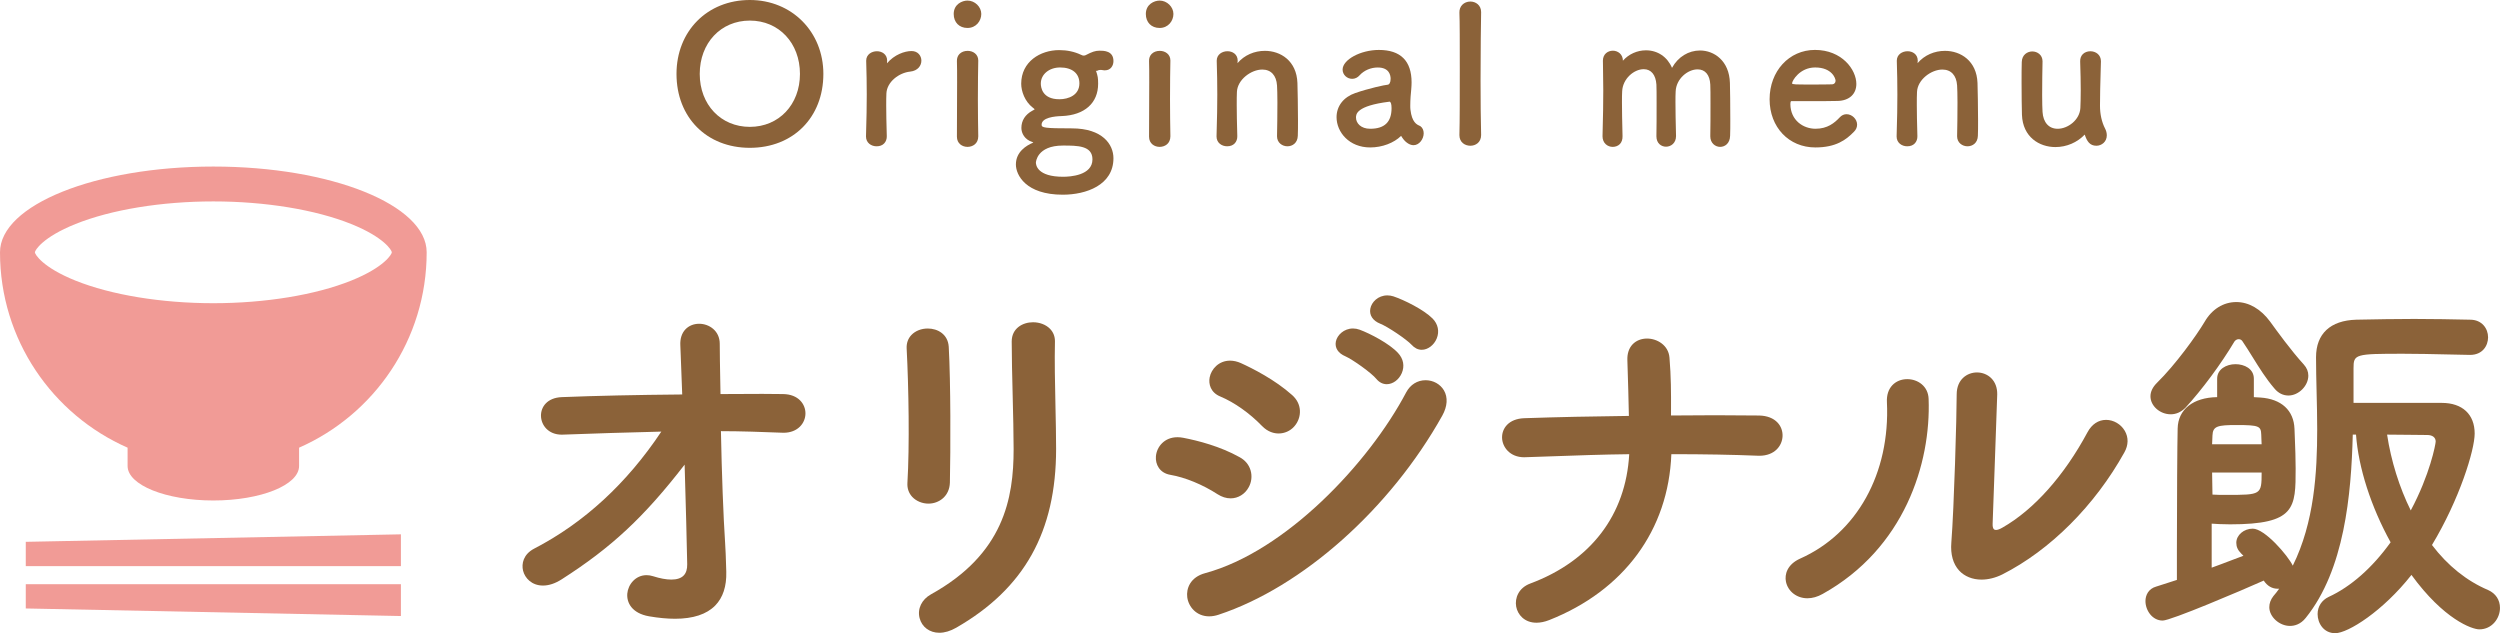 <?xml version="1.0" encoding="utf-8"?>
<!-- Generator: Adobe Illustrator 16.0.4, SVG Export Plug-In . SVG Version: 6.00 Build 0)  -->
<!DOCTYPE svg PUBLIC "-//W3C//DTD SVG 1.1//EN" "http://www.w3.org/Graphics/SVG/1.1/DTD/svg11.dtd">
<svg version="1.1" id="レイヤー_1" xmlns="http://www.w3.org/2000/svg" xmlns:xlink="http://www.w3.org/1999/xlink" x="0px"
	 y="0px" width="224.781px" height="56.932px" viewBox="0 0 224.781 56.932" enable-background="new 0 0 224.781 56.932"
	 xml:space="preserve">
<g>
	<polygon fill="#F19B96" points="2.317,50.903 36.047,50.903 36.047,48.043 2.317,48.717 	"/>
	<polygon fill="#F19B96" points="2.317,54.709 36.047,55.389 36.047,52.528 2.317,52.528 	"/>
	<path fill="#F19B96" d="M11.472,40.252v1.648c0,1.713,3.452,3.1,7.71,3.1c4.26,0,7.709-1.387,7.709-3.1v-1.648
		c6.754-2.969,11.472-9.715,11.472-17.567c0-4.258-8.586-7.71-19.181-7.71C8.59,14.976,0,18.428,0,22.686
		C0,30.538,4.72,37.284,11.472,40.252z M3.137,22.686c0-0.166,0.671-1.348,3.652-2.545c3.212-1.29,7.729-2.031,12.393-2.031
		c4.665,0,9.182,0.741,12.395,2.031c2.978,1.197,3.653,2.379,3.653,2.545c0,0.168-0.675,1.346-3.653,2.545
		c-3.212,1.289-7.73,2.031-12.395,2.031c-4.663,0-9.181-0.742-12.393-2.031C3.808,24.032,3.137,22.854,3.137,22.686z"/>
</g>
<g>
	<g>
		<g>
			<g>
				<path fill="#8B6239" d="M60.693,55.634c-0.698,0-1.484-0.074-2.336-0.221c-1.549-0.272-2.025-1.234-1.955-2.045
					c0.071-0.813,0.738-1.654,1.732-1.654c0.19,0,0.385,0.031,0.58,0.093c0.634,0.202,1.188,0.304,1.648,0.304
					c0.497,0,0.869-0.121,1.104-0.362c0.223-0.227,0.332-0.568,0.323-1.016c-0.033-1.958-0.13-5.354-0.229-8.835l-0.003-0.122
					C57.898,46.508,54.98,49.225,50.5,52.09c-0.581,0.371-1.146,0.559-1.679,0.559c-1.01,0-1.627-0.671-1.791-1.337
					c-0.154-0.625,0.026-1.474,0.992-1.98c4.483-2.32,8.332-5.861,11.439-10.525c-3.003,0.068-6.004,0.17-8.839,0.271l-0.113,0.003
					c-1.204,0-1.851-0.849-1.868-1.687c-0.016-0.802,0.556-1.635,1.871-1.688c3.101-0.123,6.644-0.201,10.828-0.239
					c-0.048-1.368-0.097-2.579-0.132-3.482l-0.037-0.932c-0.032-0.592,0.126-1.091,0.457-1.44c0.308-0.325,0.746-0.503,1.235-0.503
					c0.897,0,1.852,0.631,1.852,1.802c0,0.783,0.023,2.042,0.05,3.539l0.018,0.98c0.628-0.001,3.142-0.016,3.765-0.016
					c0.63,0,1.251,0.004,1.861,0.016c1.39,0.018,2.018,0.918,2.012,1.747c-0.005,0.86-0.683,1.731-1.967,1.732l-0.156-0.005
					c-1.754-0.068-3.621-0.136-5.477-0.139c0.074,3.832,0.218,7.679,0.377,10.062c0.048,0.744,0.062,1.254,0.079,1.808l0.025,0.781
					c0.034,1.297-0.3,2.314-0.992,3.024C63.536,55.233,62.32,55.634,60.693,55.634z"/>
			</g>
			<g>
				<path fill="#8B6239" d="M84.455,56.894c-0.869,0-1.565-0.518-1.772-1.319c-0.216-0.834,0.187-1.673,1.026-2.139
					c6.546-3.625,7.428-8.629,7.428-13.045c0-1.34-0.042-3.072-0.085-4.812c-0.043-1.751-0.087-3.508-0.087-4.875
					c0-1.188,0.992-1.729,1.913-1.729c0.605,0,1.163,0.214,1.529,0.587c0.299,0.304,0.453,0.699,0.446,1.144
					c-0.041,1.741,0.003,3.806,0.046,5.803c0.029,1.361,0.058,2.687,0.058,3.848c0,7.45-2.853,12.56-8.978,16.081
					C85.448,56.741,84.936,56.894,84.455,56.894z M83.48,45.282c-0.556,0-1.099-0.225-1.453-0.601
					c-0.317-0.337-0.469-0.773-0.439-1.263c0.199-3.288,0.116-8.57-0.069-12.088c-0.023-0.474,0.125-0.893,0.429-1.211
					c0.352-0.37,0.888-0.582,1.469-0.582c0.887,0,1.814,0.508,1.886,1.642c0.181,3.247,0.168,9.206,0.104,12.211
					C85.371,44.633,84.411,45.282,83.48,45.282z"/>
			</g>
			<g>
				<path fill="#8B6239" d="M108.718,55.417c-1.146,0-1.857-0.862-1.969-1.715c-0.102-0.775,0.261-1.81,1.618-2.171
					c7.195-1.952,14.679-9.832,18.068-16.255c0.369-0.692,1.005-1.09,1.745-1.09c0.686,0,1.316,0.35,1.646,0.91
					c0.37,0.631,0.318,1.439-0.147,2.275c-4.687,8.385-12.583,15.412-20.117,17.901C109.272,55.369,108.988,55.417,108.718,55.417z
					 M110.65,44.808c-0.394,0-0.789-0.124-1.174-0.37c-1.337-0.866-2.921-1.518-4.238-1.743c-0.984-0.164-1.366-0.954-1.307-1.665
					c0.071-0.854,0.759-1.719,1.938-1.719c0.161,0,0.33,0.016,0.509,0.05c1.353,0.26,3.329,0.771,5.062,1.736
					c0.506,0.269,0.854,0.683,1.004,1.197c0.149,0.509,0.085,1.064-0.174,1.522C111.941,44.428,111.32,44.808,110.65,44.808z
					 M114.962,38.975c-0.385,0-0.958-0.119-1.505-0.687c-1.106-1.143-2.464-2.102-3.724-2.632c-0.891-0.359-1.085-1.128-0.969-1.727
					c0.145-0.746,0.821-1.502,1.833-1.502c0.315,0,0.642,0.073,0.972,0.219c1.06,0.482,3.067,1.496,4.611,2.877
					c0.428,0.38,0.669,0.858,0.698,1.382c0.029,0.522-0.16,1.051-0.519,1.449C116.005,38.749,115.496,38.975,114.962,38.975z
					 M124.686,34.544c-0.349,0-0.669-0.161-0.927-0.466c-0.443-0.547-2.112-1.736-2.792-2.042c-0.647-0.267-0.969-0.762-0.858-1.323
					c0.114-0.579,0.723-1.178,1.543-1.178c0.2,0,0.401,0.037,0.598,0.109c0.936,0.346,2.68,1.251,3.451,2.095
					c0.487,0.523,0.608,1.185,0.333,1.816C125.776,34.147,125.234,34.544,124.686,34.544z M127.835,31.45
					c-0.335,0-0.647-0.151-0.903-0.438c-0.475-0.508-2.138-1.629-2.824-1.904c-0.674-0.264-1.01-0.772-0.898-1.359
					c0.108-0.577,0.684-1.19,1.533-1.19c0.178,0,0.358,0.029,0.536,0.085c0.966,0.322,2.726,1.192,3.521,1.989
					c0.498,0.498,0.64,1.173,0.377,1.806C128.931,31.035,128.379,31.45,127.835,31.45z"/>
			</g>
			<g>
				<path fill="#8B6239" d="M138.148,55.99c-1.081,0-1.695-0.729-1.825-1.452c-0.134-0.749,0.208-1.681,1.272-2.074
					c5.434-2.029,8.588-6.156,8.892-11.627c-2.398,0.028-4.82,0.114-7.164,0.198l-2.286,0.078c-1.267,0-1.967-0.908-1.983-1.763
					c-0.016-0.832,0.593-1.695,1.987-1.748c2.979-0.101,6.146-0.17,9.416-0.206c-0.028-1.551-0.076-3.055-0.111-4.185l-0.025-0.815
					c-0.024-0.594,0.14-1.093,0.475-1.441c0.318-0.332,0.778-0.515,1.295-0.515c0.906,0,1.921,0.597,2.015,1.704
					c0.148,1.746,0.144,3.205,0.14,4.615l-0.001,0.599c1.345-0.016,2.673-0.023,3.98-0.023c1.34,0,2.659,0.009,3.952,0.025
					c0.705,0.018,1.275,0.237,1.649,0.637c0.308,0.328,0.467,0.764,0.448,1.227c-0.034,0.845-0.701,1.754-2.085,1.754l-0.157-0.004
					c-2.272-0.092-4.812-0.138-7.757-0.139c-0.258,6.825-4.258,12.259-10.987,14.919C138.887,55.911,138.504,55.99,138.148,55.99z"
					/>
			</g>
			<g>
				<path fill="#8B6239" d="M162.509,53.792c-0.949,0-1.741-0.607-1.927-1.477c-0.144-0.671,0.116-1.571,1.275-2.09
					c5.112-2.278,8.102-7.67,7.801-14.07c-0.032-0.624,0.137-1.149,0.489-1.521c0.333-0.351,0.808-0.544,1.337-0.544
					c0.928,0,1.887,0.612,1.923,1.782c0.215,5.793-2.176,13.441-9.529,17.531C163.417,53.662,162.957,53.792,162.509,53.792z
					 M178.163,52.114c-0.812,0-1.527-0.289-2.011-0.813c-0.545-0.592-0.788-1.459-0.703-2.507
					c0.248-3.187,0.482-11.391,0.482-13.332c0-1.356,0.947-1.975,1.827-1.975c0.49,0,0.96,0.192,1.29,0.526
					c0.354,0.359,0.537,0.861,0.528,1.449c-0.02,0.764-0.139,4.024-0.244,6.916c-0.081,2.204-0.154,4.194-0.169,4.701
					c-0.011,0.242,0.026,0.415,0.108,0.5c0.046,0.048,0.108,0.071,0.19,0.071c0.146,0,0.343-0.071,0.586-0.212
					c2.827-1.611,5.543-4.657,7.648-8.577c0.384-0.715,0.978-1.109,1.671-1.109c0.671,0,1.329,0.385,1.676,0.979
					c0.35,0.598,0.337,1.29-0.035,1.948c-2.66,4.782-6.657,8.78-10.969,10.968C179.421,51.953,178.772,52.114,178.163,52.114z"/>
			</g>
			<g>
				<path fill="#8B6239" d="M209.963,56.932c-1.027,0-1.582-0.887-1.582-1.721c0-0.669,0.369-1.244,0.987-1.538
					c2.002-0.921,3.93-2.62,5.578-4.914c-1.765-3.192-2.896-6.711-3.111-9.683h-0.292c-0.136,5.416-0.748,12.154-4.225,16.475
					c-0.472,0.601-1.034,0.727-1.423,0.727c-0.955,0-1.857-0.819-1.857-1.686c0-0.347,0.123-0.681,0.365-0.993
					c0.186-0.212,0.354-0.427,0.522-0.667c-0.048,0.002-0.093,0.002-0.133,0.002c-0.507,0-0.93-0.246-1.255-0.733
					c-2.007,0.898-8.353,3.595-9.086,3.595c-0.926,0-1.548-0.907-1.548-1.756c0-0.499,0.254-1.104,0.97-1.302l0.106-0.033
					c0.51-0.16,1.101-0.347,1.751-0.563v-2.617c0-4.253,0.034-9.803,0.068-10.997c0.032-1.714,1.39-2.789,3.551-2.821v-1.658
					c0-0.856,0.83-1.305,1.65-1.305c0.795,0,1.65,0.408,1.65,1.305v1.659c0.12,0.003,0.231,0.012,0.333,0.02
					c0.097,0.008,0.184,0.015,0.257,0.015c1.889,0.128,3.003,1.155,3.064,2.818l0.034,0.898c0.033,0.833,0.069,1.754,0.069,2.656
					c0,3.558,0,5.029-5.891,5.029c-0.693,0-1.333-0.038-1.658-0.062v3.958c0.607-0.217,1.193-0.441,1.734-0.648
					c0.401-0.153,0.778-0.298,1.121-0.423l-0.199-0.199c-0.307-0.306-0.442-0.604-0.442-0.967c0-0.689,0.677-1.271,1.478-1.271
					c1.083,0,3.154,2.405,3.601,3.328c1.931-3.896,2.194-8.378,2.194-12.26c0-1.146-0.027-2.284-0.054-3.395
					c-0.025-1.059-0.05-2.094-0.05-3.086c0-2.108,1.283-3.307,3.613-3.375l0.102-0.002c1.724-0.033,3.415-0.066,5.105-0.066
					c1.725,0,3.414,0.034,5.035,0.068c1.06,0,1.614,0.796,1.614,1.583c0,0.762-0.506,1.583-1.616,1.583
					c-0.718-0.012-1.397-0.027-2.074-0.043c-1.345-0.03-2.675-0.061-3.958-0.061c-4.325,0-4.45,0.037-4.45,1.313v3.105h7.932
					c1.854,0,2.96,1.029,2.96,2.754c0,1.497-1.366,5.919-3.839,10.024c1.423,1.869,3.123,3.231,5.054,4.052
					c0.675,0.302,1.061,0.888,1.061,1.607c0,0.927-0.71,1.926-1.857,1.926c-0.664,0-3.198-0.902-6.104-4.896
					C214.266,54.941,211.117,56.932,209.963,56.932z M214.629,39.077c0.353,2.345,1.104,4.754,2.128,6.818
					c1.724-3.224,2.234-5.939,2.241-6.194c0-0.368-0.285-0.589-0.763-0.589c-0.314,0-0.747-0.006-1.254-0.013
					C216.297,39.089,215.476,39.078,214.629,39.077z M198.929,44.47c0.311,0.026,0.782,0.026,1.279,0.026c3.09,0,3.14,0,3.141-2.008
					h-4.453c0.001,0.457,0.012,0.901,0.021,1.285C198.922,44.04,198.928,44.277,198.929,44.47z M203.348,39.946
					c-0.003-0.139-0.01-0.271-0.017-0.402c-0.009-0.156-0.017-0.31-0.017-0.463c-0.03-0.756-0.169-0.865-2.21-0.865
					c-1.708,0-2.145,0.093-2.176,0.938c0,0.108-0.007,0.235-0.015,0.373c-0.008,0.131-0.016,0.271-0.019,0.42H203.348z
					 M195.176,37.25c-0.972,0-1.823-0.756-1.823-1.617c0-0.416,0.195-0.822,0.581-1.207c1.674-1.641,3.551-4.25,4.293-5.497
					c0.648-1.125,1.686-1.771,2.844-1.771c1.127,0,2.209,0.626,3.045,1.764c0.61,0.843,1.88,2.598,3.026,3.854
					c0.273,0.306,0.405,0.631,0.405,0.997c0,0.92-0.869,1.789-1.789,1.789c-0.479,0-0.91-0.215-1.249-0.621
					c-0.752-0.867-1.363-1.852-1.953-2.803c-0.31-0.499-0.619-0.998-0.948-1.48c-0.081-0.108-0.19-0.162-0.331-0.162
					c-0.131,0-0.278,0.081-0.367,0.201c-1.215,2.037-2.91,4.328-4.419,5.97C196.101,37.055,195.659,37.25,195.176,37.25z"/>
			</g>
		</g>
	</g>
</g>
<g>
	<g>
		<g>
			<path fill="#8B6239" d="M67.42,13.291c-3.882,0-6.594-2.732-6.594-6.646C60.826,2.795,63.599,0,67.42,0
				c3.769,0,6.611,2.857,6.611,6.646C74.031,10.559,71.312,13.291,67.42,13.291z M67.42,1.851c-2.61,0-4.505,2.017-4.505,4.795
				c0,2.758,1.895,4.761,4.505,4.761c2.611,0,4.506-2.002,4.506-4.761C71.926,3.867,70.031,1.851,67.42,1.851z"/>
		</g>
		<g>
			<path fill="#8B6239" d="M78.815,13.154c-0.473,0-0.951-0.303-0.951-0.882c0.051-1.65,0.068-2.772,0.068-3.774
				c0-1.019-0.017-1.902-0.051-3.041c0-0.565,0.499-0.85,0.968-0.85c0.442,0,0.917,0.266,0.917,0.849L79.75,5.693
				c0.659-0.778,1.586-1.104,2.211-1.104c0.58,0,0.883,0.436,0.883,0.866c0,0.438-0.313,0.912-1.014,0.984
				c-0.988,0.1-2.081,0.911-2.131,1.958c-0.017,0.305-0.017,0.662-0.017,1.12c0,0.663,0.017,1.512,0.051,2.718
				c0.012,0.246-0.075,0.492-0.233,0.658C79.335,13.067,79.105,13.154,78.815,13.154z"/>
		</g>
		<g>
			<path fill="#8B6239" d="M86.99,13.206c-0.458,0-0.951-0.287-0.951-0.917c0-0.689,0.017-4.104,0.017-4.896
				c0-0.764,0-1.444-0.017-1.902c-0.008-0.254,0.071-0.474,0.229-0.637c0.176-0.182,0.438-0.281,0.739-0.281
				c0.473,0,0.951,0.297,0.951,0.865c-0.017,0.732-0.034,2.075-0.034,3.502c0,1.172,0.017,2.379,0.034,3.313
				C87.958,12.919,87.456,13.206,86.99,13.206z M86.99,2.514c-0.742,0-1.24-0.505-1.24-1.257c0-0.878,0.76-1.205,1.24-1.205
				c0.661,0,1.24,0.563,1.24,1.205C88.229,1.875,87.766,2.514,86.99,2.514z"/>
		</g>
		<g>
			<path fill="#8B6239" d="M95.556,17.506c-3.334,0-4.215-1.778-4.215-2.718c0-1.144,0.957-1.713,1.527-1.951
				c0.054-0.021,0.044-0.045-0.062-0.076c-0.671-0.207-0.971-0.779-0.971-1.255c0-0.667,0.344-1.206,0.995-1.557l0.092-0.049
				c0.041-0.021,0.096-0.049,0.104-0.064c0-0.03-0.081-0.094-0.167-0.159c-0.719-0.554-1.04-1.478-1.04-2.148
				c0-1.986,1.718-3.024,3.416-3.024c0.709,0,1.369,0.143,1.942,0.413c0.116,0.067,0.209,0.081,0.268,0.081
				c0.082,0,0.155-0.023,0.246-0.078c0.468-0.242,0.776-0.364,1.165-0.364c0.376,0,1.257,0,1.257,0.934
				c0,0.401-0.239,0.832-0.764,0.832c-0.07,0-0.125,0-0.199-0.018c-0.078-0.016-0.161-0.016-0.209-0.016
				c-0.148,0-0.211,0.033-0.292,0.076l-0.121,0.01l0.038,0.052c0.135,0.414,0.17,0.587,0.17,1.104c0,1.736-1.219,2.822-3.261,2.905
				c-0.681,0.017-1.822,0.141-1.822,0.783c0,0.263,0.251,0.324,2.721,0.324c2.76,0,3.739,1.446,3.739,2.685
				C100.11,16.647,97.657,17.506,95.556,17.506z M95.572,13.087c-2.365,0-2.432,1.516-2.432,1.531c0,0.213,0.118,1.275,2.449,1.275
				c0.618,0,2.636-0.113,2.636-1.564C98.226,13.087,96.876,13.087,95.572,13.087z M95.317,6.066c-0.989,0-1.735,0.622-1.735,1.446
				c0,0.331,0.121,1.412,1.667,1.412c0.832,0,1.803-0.375,1.803-1.43C97.052,6.601,96.404,6.066,95.317,6.066z"/>
		</g>
		<g>
			<path fill="#8B6239" d="M104.265,13.206c-0.458,0-0.951-0.287-0.951-0.917c0-0.689,0.017-4.104,0.017-4.896
				c0-0.764,0-1.444-0.017-1.902c-0.008-0.254,0.071-0.474,0.229-0.637c0.176-0.182,0.438-0.281,0.739-0.281
				c0.473,0,0.951,0.297,0.951,0.865c-0.017,0.732-0.034,2.075-0.034,3.502c0,1.172,0.017,2.379,0.034,3.313
				C105.232,12.919,104.731,13.206,104.265,13.206z M104.265,2.514c-0.742,0-1.24-0.505-1.24-1.257c0-0.878,0.76-1.205,1.24-1.205
				c0.661,0,1.24,0.563,1.24,1.205C105.504,1.875,105.041,2.514,104.265,2.514z"/>
		</g>
		<g>
			<path fill="#8B6239" d="M115.754,13.154c-0.453,0-0.934-0.315-0.934-0.899c0.017-0.715,0.034-2.006,0.034-3.043
				c0-0.678-0.017-1.255-0.034-1.526c-0.059-0.91-0.543-1.432-1.327-1.432c-0.991,0-2.229,0.896-2.279,2.009
				c-0.017,0.305-0.017,0.695-0.017,1.17c0,0.696,0.017,1.597,0.051,2.803c0.012,0.246-0.075,0.492-0.233,0.658
				c-0.164,0.172-0.394,0.259-0.683,0.259c-0.473,0-0.951-0.303-0.951-0.882c0.051-1.65,0.068-2.772,0.068-3.774
				c0-1.019-0.017-1.902-0.051-3.041c0-0.565,0.499-0.85,0.968-0.85c0.442,0,0.917,0.266,0.917,0.849l-0.017,0.221
				c0.625-0.726,1.518-1.104,2.466-1.104c1.403,0,2.852,0.893,2.922,2.887c0.017,0.612,0.051,2.125,0.051,3.384
				c0,0.528,0,1.005-0.017,1.363C116.669,12.861,116.206,13.154,115.754,13.154z"/>
		</g>
		<g>
			<path fill="#8B6239" d="M123.197,13.257c-1.894,0-3.024-1.382-3.024-2.719c0-0.998,0.629-1.81,1.682-2.172
				c1.196-0.415,2.651-0.733,2.92-0.75c0.128-0.013,0.26-0.181,0.26-0.527c0-0.307-0.113-1.021-1.157-1.021
				c-0.625,0-1.234,0.261-1.629,0.698c-0.174,0.204-0.417,0.322-0.666,0.322c-0.478,0-0.866-0.373-0.866-0.831
				c0-0.892,1.616-1.767,3.263-1.767c1.95,0,2.939,0.983,2.939,2.922c0,0.206-0.014,0.396-0.03,0.612
				c-0.039,0.326-0.088,0.964-0.088,1.462c0,0.15,0,0.283,0.017,0.382c0.127,1.129,0.579,1.331,0.797,1.428
				c0.042,0.019,0.076,0.034,0.102,0.053c0.188,0.138,0.291,0.364,0.291,0.636c0,0.505-0.392,1.069-0.916,1.069
				c-0.209,0-0.438-0.094-0.645-0.266c-0.157-0.123-0.312-0.311-0.47-0.573C125.337,12.85,124.281,13.257,123.197,13.257z
				 M124.92,9.144c-2.999,0.372-2.999,1.14-2.999,1.429c0,0.499,0.438,1.004,1.276,1.004c1.292,0,1.921-0.606,1.921-1.854
				c0-0.368-0.068-0.579-0.188-0.579l-0.017-0.05L124.92,9.144z"/>
		</g>
		<g>
			<path fill="#8B6239" d="M132.203,13.104c-0.475,0-0.984-0.297-0.984-0.95c0.034-1.208,0.034-3.592,0.034-5.898
				c0-2.281,0-4.435-0.034-5.115c-0.008-0.284,0.082-0.529,0.259-0.711c0.181-0.186,0.445-0.292,0.726-0.292
				c0.481,0,0.968,0.326,0.968,0.95c-0.017,0.868-0.051,3.486-0.051,6.137c0,1.801,0.018,3.619,0.051,4.911
				C133.171,12.812,132.669,13.104,132.203,13.104z"/>
		</g>
		<g>
			<path fill="#8B6239" d="M154.659,13.206c-0.428,0-0.883-0.333-0.883-0.951c0.018-0.681,0.018-1.904,0.018-2.94
				c0-0.763,0-1.425-0.018-1.714c-0.044-0.867-0.459-1.364-1.14-1.364c-0.891,0-1.923,0.845-1.973,1.975
				c-0.018,0.272-0.018,0.595-0.018,0.984c0,0.73,0.018,1.716,0.051,3.042c0,0.631-0.463,0.952-0.899,0.952
				c-0.417,0-0.865-0.292-0.865-0.934c0.017-0.681,0.017-1.904,0.017-2.94c0-0.763,0-1.425-0.017-1.714
				c-0.059-0.877-0.475-1.381-1.141-1.381c-0.874,0-1.889,0.852-1.938,1.991c-0.018,0.273-0.018,0.595-0.018,0.984
				c0,0.73,0.018,1.716,0.051,3.042c0.008,0.303-0.073,0.544-0.241,0.716c-0.156,0.161-0.391,0.253-0.642,0.253
				c-0.455,0-0.916-0.327-0.916-0.951c0.051-1.854,0.067-3.043,0.067-4.147c0-0.726-0.013-1.428-0.026-2.232l-0.007-0.418
				c0-0.604,0.452-0.901,0.899-0.901c0.437,0,0.899,0.315,0.899,0.9c0.525-0.593,1.283-0.934,2.075-0.934
				c1.045,0,1.92,0.589,2.341,1.577c0.543-0.995,1.494-1.561,2.521-1.561c1.255,0,2.63,0.914,2.685,2.921
				c0.018,0.595,0.034,2.058,0.034,3.298c0,0.562,0,1.073-0.017,1.448C155.541,12.897,155.094,13.206,154.659,13.206z"/>
		</g>
		<g>
			<path fill="#8B6239" d="M163.221,13.257c-2.383,0-4.112-1.822-4.112-4.333c0-2.529,1.754-4.436,4.079-4.436
				c2.428,0,3.721,1.776,3.721,3.059c0,0.911-0.637,1.496-1.662,1.528c-0.528,0.017-0.885,0.017-4.184,0.017
				c-0.074,0-0.086,0.171-0.086,0.273c0.018,1.451,1.15,2.211,2.262,2.211c1.073,0,1.701-0.517,2.174-1.021
				c0.171-0.188,0.383-0.287,0.613-0.287c0.498,0,0.951,0.445,0.951,0.934c0,0.239-0.091,0.451-0.27,0.63
				C165.997,12.571,165.082,13.257,163.221,13.257z M163.204,6.066c-1.378,0-2.075,1.188-2.075,1.429
				c0,0.104,0.327,0.104,1.701,0.104c0.002,0,0.003,0,0.005,0c0.695,0,1.457,0,1.914-0.017c0.174-0.015,0.292-0.146,0.292-0.324
				C165.041,7.062,164.722,6.066,163.204,6.066z"/>
		</g>
		<g>
			<path fill="#8B6239" d="M176.902,13.154c-0.453,0-0.934-0.315-0.934-0.899c0.018-0.715,0.034-2.006,0.034-3.043
				c0-0.678-0.017-1.255-0.034-1.526c-0.059-0.91-0.542-1.432-1.327-1.432c-0.991,0-2.229,0.896-2.278,2.009
				c-0.018,0.305-0.018,0.695-0.018,1.17c0,0.696,0.018,1.597,0.052,2.803c0.012,0.246-0.076,0.493-0.234,0.659
				c-0.164,0.172-0.394,0.259-0.683,0.259c-0.473,0-0.951-0.303-0.951-0.882c0.052-1.65,0.068-2.772,0.068-3.774
				c0-1.019-0.017-1.902-0.051-3.041c0-0.565,0.498-0.85,0.968-0.85c0.441,0,0.916,0.266,0.916,0.849l-0.017,0.221
				c0.624-0.726,1.518-1.104,2.466-1.104c1.403,0,2.852,0.893,2.923,2.887c0.017,0.612,0.051,2.125,0.051,3.384
				c0,0.528,0,1.005-0.017,1.363C177.818,12.861,177.354,13.154,176.902,13.154z"/>
		</g>
		<g>
			<path fill="#8B6239" d="M184.806,13.223c-1.445,0-2.936-0.897-3.008-2.903c-0.017-0.544-0.034-1.769-0.034-2.909
				c0-0.697,0-1.378,0.018-1.838c0.018-0.651,0.505-0.948,0.95-0.948c0.444,0,0.917,0.309,0.917,0.883
				c-0.017,0.715-0.034,1.989-0.034,3.043c0,0.661,0.018,1.238,0.034,1.51c0.059,0.95,0.567,1.517,1.361,1.517
				c0.921,0,1.99-0.801,2.041-1.874c0.017-0.373,0.033-0.899,0.033-1.595c0-0.697-0.017-1.562-0.051-2.583
				c-0.008-0.263,0.072-0.487,0.23-0.65c0.165-0.17,0.416-0.268,0.687-0.268c0.473,0,0.95,0.309,0.95,0.899l-0.02,0.721
				c-0.039,1.409-0.065,2.316-0.065,3.273c0,0.765,0.157,1.474,0.454,2.051c0.104,0.195,0.158,0.403,0.158,0.618
				c0,0.584-0.475,0.934-0.934,0.934c-0.596,0-0.851-0.401-1.051-1.003C186.768,12.808,185.818,13.223,184.806,13.223z"/>
		</g>
	</g>
</g>
</svg>
